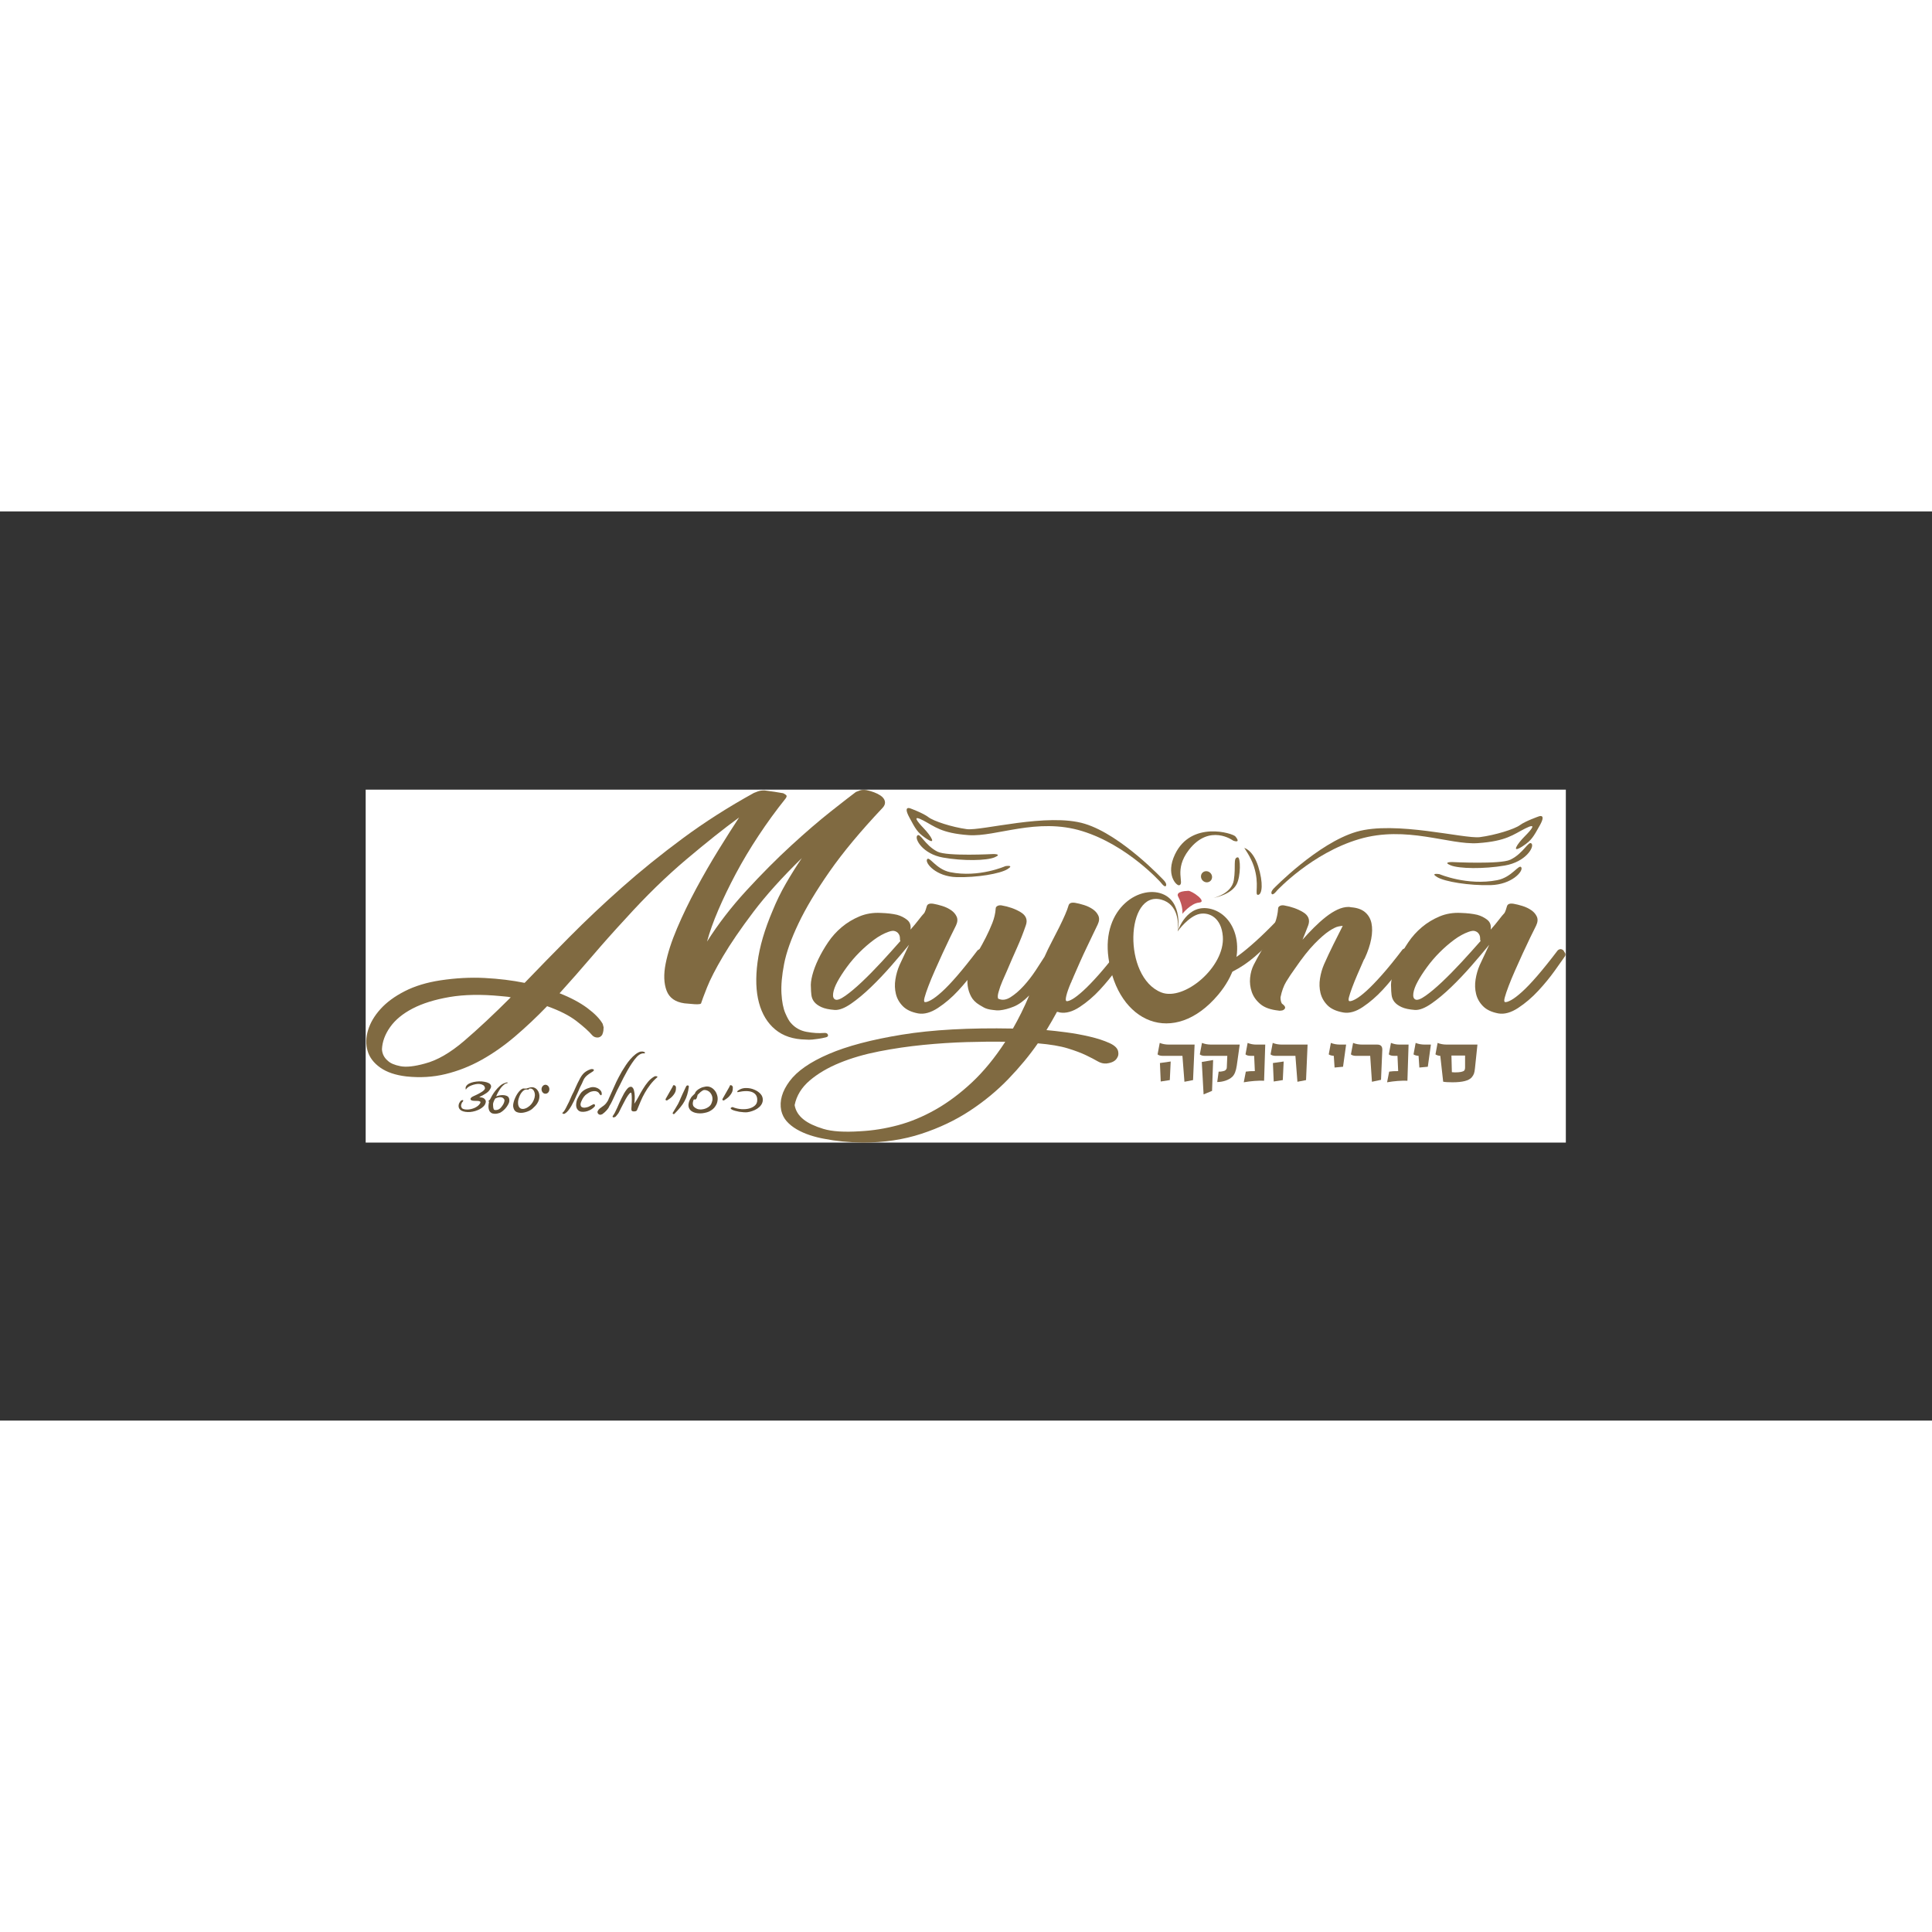 <?xml version="1.0" encoding="UTF-8" standalone="no"?>
<svg
   xmlns:dc="http://purl.org/dc/elements/1.1/"
   xmlns:cc="http://creativecommons.org/ns#"
   xmlns:rdf="http://www.w3.org/1999/02/22-rdf-syntax-ns#"
   xmlns:svg="http://www.w3.org/2000/svg"
   xmlns="http://www.w3.org/2000/svg"
   viewBox="0 0 642.52 302.363"
   height="150"
   width="150"
   xml:space="preserve"
   id="svg2"
   version="1.1"><rect x="0" y="0" width="642.52" height="302.363" fill="#333333" stroke="none"/><defs
     id="defs6"><clipPath
       id="clipPath18"
       clipPathUnits="userSpaceOnUse"><path
         id="path16"
         d="M 0,0 H 481.89 V 226.772 H 0 Z" /></clipPath><clipPath
       id="clipPath26"
       clipPathUnits="userSpaceOnUse"><path
         id="path24"
         d="M 90.232,158.413 H 391.658 V 68.359 H 90.232 Z" /></clipPath><clipPath
       id="clipPath30"
       clipPathUnits="userSpaceOnUse"><path
         id="path28"
         d="m 91.232,69.359 h 299.425 v 88.054 H 91.232 Z" /></clipPath></defs><g
     transform="matrix(1.333,0,0,-1.333,0,302.363)"
     id="g10"><g
       id="g12"><g
         clip-path="url(#clipPath18)"
         id="g14"><g
           id="g20"><g
             id="g22" /><g
             id="g112"><g
               id="g110"
               clip-path="url(#clipPath26)"><path
                 id="path32"
                 style="fill:#ffffff;fill-opacity:1;fill-rule:nonzero;stroke:none"
                 d="m 91.232,69.359 h 299.425 v 88.054 H 91.232 Z" /><g
                 id="g108"><g
                   id="g106"
                   clip-path="url(#clipPath30)"><g
                     id="g36"
                     transform="translate(293.916,130.784)"><path
                       id="path34"
                       style="fill:#c15658;fill-opacity:1;fill-rule:nonzero;stroke:none"
                       d="m 0,0 c 1.335,-2.535 1.067,-4.351 1.067,-4.351 0,0 2.11,2.627 4.156,2.799 C 7.428,-1.367 3.452,1.417 2.549,1.385 -0.456,1.279 -0.17,0.324 0,0" /></g><g
                     id="g40"
                     transform="translate(106.043,89.086)"><path
                       id="path38"
                       style="fill:#806a41;fill-opacity:1;fill-rule:nonzero;stroke:none"
                       d="m 0,0 c 3.027,0.787 6.271,2.659 9.734,5.62 3.464,2.961 7.346,6.589 11.646,10.887 -0.4,0.102 -0.817,0.17 -1.255,0.194 -0.437,0.028 -0.855,0.068 -1.255,0.12 -4.855,0.471 -9.116,0.391 -12.778,-0.236 -3.663,-0.63 -6.729,-1.587 -9.199,-2.869 -2.467,-1.283 -4.339,-2.831 -5.612,-4.637 -1.275,-1.809 -1.952,-3.655 -2.032,-5.541 0.08,-1.154 0.558,-2.095 1.435,-2.831 0.635,-0.629 1.692,-1.085 3.164,-1.374 C -4.679,-0.957 -2.627,-0.733 0,0 m 99.497,7.624 c 0.555,0.054 0.895,-0.09 1.015,-0.431 0.117,-0.34 -0.062,-0.564 -0.54,-0.668 C 99.335,6.367 98.737,6.25 98.182,6.17 97.622,6.092 97.107,6.028 96.628,5.974 c -0.558,-0.052 -1.115,-0.052 -1.673,0 -3.102,0.054 -5.634,0.893 -7.584,2.515 -1.952,1.624 -3.304,3.852 -4.062,6.681 -0.757,2.829 -0.875,6.194 -0.355,10.098 0.515,3.906 1.77,8.187 3.76,12.852 0.957,2.358 2.07,4.638 3.344,6.837 1.275,2.202 2.588,4.296 3.942,6.288 -4.937,-4.821 -8.976,-9.313 -12.123,-13.478 -3.147,-4.168 -5.654,-7.836 -7.524,-11.003 -1.872,-3.171 -3.207,-5.766 -4.002,-7.782 -0.797,-2.02 -1.275,-3.29 -1.433,-3.812 0,-0.106 -0.04,-0.186 -0.118,-0.236 -0.163,-0.105 -0.461,-0.157 -0.899,-0.157 -0.435,0 -0.895,0.026 -1.372,0.08 -0.558,0.05 -1.155,0.101 -1.792,0.155 -2.31,0.314 -3.802,1.375 -4.48,3.183 -0.677,1.808 -0.757,4.034 -0.237,6.681 0.517,2.645 1.472,5.606 2.867,8.881 1.392,3.275 2.987,6.575 4.777,9.906 1.792,3.326 3.642,6.535 5.554,9.628 1.912,3.09 3.622,5.788 5.137,8.095 C 74.61,58.659 70.213,55.161 65.154,50.893 60.098,46.622 55.063,41.709 50.046,36.156 c -2.867,-3.092 -5.654,-6.225 -8.361,-9.392 -2.708,-3.171 -5.417,-6.249 -8.122,-9.238 2.785,-1.099 5.097,-2.332 6.929,-3.692 1.83,-1.363 3.105,-2.674 3.822,-3.93 0.078,-0.314 0.158,-0.604 0.238,-0.865 0,-0.26 -0.02,-0.55 -0.058,-0.863 C 44.452,7.86 44.352,7.52 44.194,7.153 43.874,6.681 43.457,6.457 42.939,6.483 42.42,6.511 42.002,6.707 41.685,7.075 c -0.796,0.943 -2.09,2.109 -3.88,3.496 -1.794,1.389 -4.242,2.633 -7.347,3.734 C 27.831,11.582 25.162,9.067 22.455,6.759 19.747,4.453 16.96,2.503 14.095,0.903 11.228,-0.695 8.241,-1.872 5.135,-2.631 2.032,-3.39 -1.235,-3.588 -4.657,-3.223 c -2.709,0.316 -4.879,1.049 -6.511,2.2 -1.633,1.153 -2.688,2.543 -3.165,4.166 -0.478,1.626 -0.44,3.354 0.12,5.188 0.555,1.836 1.592,3.591 3.105,5.267 1.512,1.676 3.524,3.157 6.031,4.439 2.51,1.285 5.475,2.188 8.899,2.713 3.822,0.576 7.504,0.772 11.049,0.59 3.542,-0.184 6.868,-0.59 9.973,-1.219 3.423,3.562 7.147,7.376 11.167,11.436 4.021,4.06 8.381,8.176 13.08,12.341 4.697,4.166 9.774,8.264 15.228,12.3 5.454,4.033 11.366,7.805 17.738,11.318 0.237,0.106 0.575,0.236 1.015,0.391 0.437,0.158 0.973,0.236 1.612,0.236 0.875,-0.104 1.712,-0.222 2.509,-0.351 0.796,-0.132 1.511,-0.25 2.15,-0.354 0.238,-0.106 0.478,-0.25 0.715,-0.434 0.24,-0.183 0.2,-0.483 -0.118,-0.903 -2.389,-2.987 -4.641,-6.079 -6.748,-9.276 -2.112,-3.195 -4.002,-6.365 -5.675,-9.508 -1.672,-3.145 -3.126,-6.158 -4.359,-9.041 -1.235,-2.881 -2.17,-5.502 -2.807,-7.858 2.785,4.402 6.072,8.657 9.856,12.771 3.78,4.114 7.484,7.834 11.106,11.161 3.624,3.328 6.929,6.171 9.914,8.529 2.987,2.357 5.076,3.982 6.271,4.873 0.24,0.103 0.578,0.235 1.015,0.391 0.436,0.16 0.975,0.184 1.613,0.08 1.434,-0.316 2.587,-0.759 3.464,-1.335 0.635,-0.421 1.015,-0.907 1.135,-1.456 0.118,-0.549 -0.06,-1.087 -0.54,-1.61 -5.494,-5.816 -9.913,-11.123 -13.256,-15.916 -3.344,-4.795 -5.934,-9.118 -7.764,-12.97 -1.832,-3.85 -3.029,-7.219 -3.584,-10.098 -0.558,-2.885 -0.775,-5.346 -0.655,-7.39 0.117,-2.042 0.437,-3.668 0.953,-4.873 0.517,-1.205 0.977,-2.016 1.374,-2.436 1.033,-1.204 2.35,-1.951 3.942,-2.239 1.592,-0.288 3.025,-0.38 4.302,-0.276" /></g><g
                     id="g44"
                     transform="translate(221.661,121.941)"><path
                       id="path42"
                       style="fill:#806a41;fill-opacity:1;fill-rule:nonzero;stroke:none"
                       d="m 0,0 c -1.195,-0.422 -2.41,-1.089 -3.642,-2.004 -1.237,-0.919 -2.432,-1.952 -3.585,-3.107 -1.154,-1.152 -2.209,-2.383 -3.164,-3.692 -0.957,-1.31 -1.732,-2.515 -2.33,-3.616 -0.597,-1.101 -0.957,-2.07 -1.075,-2.909 -0.12,-0.839 0.06,-1.363 0.538,-1.57 0.479,-0.21 1.312,0.103 2.507,0.943 1.195,0.837 2.567,1.99 4.122,3.458 1.552,1.466 3.167,3.105 4.839,4.911 1.67,1.808 3.262,3.576 4.775,5.306 -0.08,0.104 -0.118,0.236 -0.118,0.394 v 0.236 c 0,0.469 -0.12,0.863 -0.36,1.178 C 2.348,-0.21 2.07,0 1.672,0.156 1.273,0.314 0.715,0.262 0,0 m -19.35,-13.834 c -0.08,0.788 0.042,1.795 0.358,3.027 0.319,1.229 0.817,2.554 1.492,3.968 0.679,1.415 1.495,2.829 2.45,4.244 0.955,1.414 2.091,2.673 3.404,3.774 1.315,1.101 2.785,1.99 4.419,2.673 1.631,0.679 3.405,0.967 5.315,0.863 C -0.32,4.663 1.035,4.505 2.15,4.244 3.107,3.98 3.942,3.562 4.657,2.987 5.374,2.409 5.652,1.598 5.494,0.549 6.287,1.44 6.967,2.252 7.526,2.987 8.082,3.718 8.557,4.296 8.957,4.715 9.115,5.031 9.236,5.316 9.316,5.58 c 0.078,0.262 0.158,0.524 0.238,0.787 0.16,0.576 0.719,0.786 1.672,0.628 0.636,-0.106 1.375,-0.29 2.212,-0.55 0.835,-0.263 1.57,-0.617 2.208,-1.063 0.637,-0.443 1.095,-0.981 1.374,-1.61 0.278,-0.629 0.218,-1.363 -0.178,-2.202 -0.401,-0.783 -0.899,-1.794 -1.494,-3.026 -0.597,-1.231 -1.215,-2.54 -1.852,-3.928 -0.637,-1.391 -1.275,-2.805 -1.91,-4.244 -0.639,-1.442 -1.177,-2.739 -1.612,-3.892 -0.44,-1.153 -0.76,-2.096 -0.955,-2.829 -0.202,-0.735 -0.18,-1.127 0.058,-1.179 0.317,-0.054 0.837,0.118 1.552,0.51 0.719,0.395 1.614,1.075 2.689,2.046 1.075,0.967 2.348,2.303 3.822,4.007 1.471,1.703 3.165,3.812 5.075,6.328 0.477,0.419 0.957,0.419 1.434,0 l 0.238,-0.394 c 0.318,-0.367 0.36,-0.735 0.122,-1.099 -0.479,-0.683 -1.317,-1.862 -2.509,-3.538 -1.195,-1.678 -2.568,-3.354 -4.122,-5.029 -1.552,-1.678 -3.225,-3.106 -5.017,-4.285 -1.79,-1.179 -3.444,-1.637 -4.957,-1.375 -1.672,0.314 -2.947,0.917 -3.822,1.808 -0.877,0.889 -1.454,1.912 -1.73,3.065 -0.282,1.151 -0.32,2.358 -0.122,3.616 0.2,1.255 0.54,2.436 1.017,3.537 0.398,0.837 0.793,1.69 1.195,2.553 0.397,0.865 0.795,1.716 1.193,2.555 -1.273,-1.572 -2.747,-3.314 -4.42,-5.226 -1.672,-1.914 -3.362,-3.694 -5.076,-5.345 -1.713,-1.65 -3.363,-3.027 -4.955,-4.127 -1.595,-1.101 -2.949,-1.625 -4.062,-1.573 -1.433,0.106 -2.549,0.342 -3.345,0.71 -0.795,0.363 -1.39,0.797 -1.792,1.296 -0.397,0.496 -0.635,1.073 -0.715,1.728 -0.078,0.654 -0.12,1.297 -0.12,1.926" /></g><g
                     id="g48"
                     transform="translate(214.614,72.188)"><path
                       id="path46"
                       style="fill:#806a41;fill-opacity:1;fill-rule:nonzero;stroke:none"
                       d="m 0,0 c 3.107,0.158 6.232,0.655 9.376,1.492 3.149,0.84 6.272,2.136 9.377,3.89 3.104,1.759 6.133,4.01 9.078,6.761 2.943,2.752 5.732,6.144 8.359,10.18 -2.865,0.052 -6.071,0.026 -9.614,-0.08 C 23.034,22.139 19.41,21.903 15.706,21.536 12.005,21.17 8.343,20.633 4.717,19.925 1.097,19.216 -2.19,18.263 -5.135,17.056 c -2.947,-1.204 -5.436,-2.673 -7.466,-4.401 -2.03,-1.73 -3.284,-3.774 -3.762,-6.13 0.24,-1.416 0.997,-2.621 2.268,-3.618 1.116,-0.889 2.749,-1.662 4.897,-2.318 C -7.047,-0.064 -3.98,-0.262 0,0 m 66.291,44.957 c 0.318,-0.367 0.358,-0.733 0.118,-1.101 -0.478,-0.681 -1.313,-1.858 -2.507,-3.534 -1.193,-1.678 -2.568,-3.354 -4.12,-5.033 -1.553,-1.676 -3.225,-3.104 -5.017,-4.281 -1.792,-1.179 -3.444,-1.639 -4.957,-1.377 -0.319,0.106 -0.559,0.158 -0.717,0.158 -0.4,-0.733 -0.817,-1.48 -1.255,-2.24 -0.437,-0.759 -0.895,-1.534 -1.372,-2.319 1.272,-0.104 2.905,-0.288 4.897,-0.55 1.99,-0.261 3.942,-0.615 5.854,-1.063 1.91,-0.443 3.562,-0.981 4.954,-1.61 1.393,-0.629 2.13,-1.388 2.212,-2.28 0.078,-0.523 0,-0.967 -0.24,-1.336 -0.401,-0.837 -1.314,-1.335 -2.747,-1.493 -0.717,-0.05 -1.432,0.13 -2.152,0.55 -0.715,0.419 -1.672,0.917 -2.865,1.492 -1.194,0.58 -2.727,1.155 -4.599,1.733 -1.872,0.577 -4.359,0.994 -7.464,1.256 C 42.242,18.94 39.793,15.981 36.968,13.046 34.141,10.113 30.936,7.466 27.352,5.109 23.769,2.751 19.749,0.839 15.288,-0.627 10.831,-2.096 5.934,-2.829 0.597,-2.829 c -3.502,0.052 -6.689,0.368 -9.554,0.943 -1.194,0.21 -2.389,0.511 -3.584,0.903 -1.195,0.394 -2.288,0.877 -3.285,1.454 -0.995,0.578 -1.832,1.245 -2.509,2.004 -0.675,0.762 -1.133,1.665 -1.373,2.714 -0.479,2.355 0.22,4.793 2.092,7.308 1.87,2.515 5.115,4.769 9.734,6.761 4.617,1.992 10.709,3.6 18.273,4.833 7.566,1.231 16.803,1.742 27.711,1.532 0.718,1.257 1.413,2.568 2.09,3.93 0.675,1.363 1.333,2.801 1.972,4.322 -1.354,-1.363 -2.649,-2.292 -3.882,-2.789 -1.236,-0.498 -2.369,-0.799 -3.404,-0.905 -0.558,-0.052 -1.155,-0.026 -1.79,0.08 -0.957,0.103 -1.717,0.313 -2.272,0.629 -0.557,0.314 -0.915,0.523 -1.075,0.627 -0.955,0.576 -1.65,1.285 -2.09,2.124 -0.437,0.837 -0.717,1.714 -0.835,2.631 -0.122,0.917 -0.1,1.834 0.058,2.751 0.16,0.917 0.44,1.743 0.837,2.476 0.478,1.101 1.055,2.228 1.73,3.38 0.678,1.153 1.317,2.32 1.912,3.499 0.598,1.178 1.135,2.369 1.613,3.576 0.477,1.203 0.757,2.409 0.837,3.614 0,0.262 0.138,0.472 0.417,0.63 0.28,0.157 0.618,0.207 1.015,0.157 1.832,-0.315 3.425,-0.877 4.777,-1.69 1.355,-0.813 1.793,-1.9 1.317,-3.26 -0.641,-1.888 -1.375,-3.763 -2.212,-5.623 -0.835,-1.86 -1.652,-3.732 -2.447,-5.618 -0.402,-0.893 -0.797,-1.796 -1.195,-2.713 -0.399,-0.917 -0.717,-1.82 -0.957,-2.709 -0.08,-0.264 -0.14,-0.54 -0.18,-0.825 -0.04,-0.29 -0.018,-0.566 0.062,-0.827 0.955,-0.472 1.99,-0.354 3.105,0.353 1.115,0.707 2.21,1.651 3.285,2.829 1.074,1.179 2.069,2.464 2.986,3.852 0.914,1.387 1.651,2.528 2.21,3.419 0.556,1.258 1.173,2.529 1.85,3.812 0.676,1.284 1.295,2.487 1.852,3.616 0.556,1.125 1.035,2.148 1.433,3.065 0.397,0.917 0.677,1.662 0.837,2.239 0.158,0.63 0.715,0.866 1.672,0.708 0.636,-0.104 1.373,-0.288 2.21,-0.55 0.835,-0.263 1.57,-0.617 2.21,-1.061 0.635,-0.445 1.095,-0.981 1.372,-1.612 0.28,-0.627 0.22,-1.36 -0.18,-2.2 -0.317,-0.629 -0.715,-1.454 -1.192,-2.477 -0.48,-1.019 -0.997,-2.108 -1.555,-3.259 -0.557,-1.154 -1.115,-2.359 -1.672,-3.618 -0.557,-1.257 -1.075,-2.435 -1.552,-3.536 -0.08,-0.158 -0.138,-0.302 -0.178,-0.432 -0.042,-0.132 -0.102,-0.275 -0.18,-0.431 -0.08,-0.108 -0.14,-0.236 -0.178,-0.394 -0.042,-0.158 -0.102,-0.29 -0.18,-0.393 -0.559,-1.311 -0.937,-2.386 -1.136,-3.223 -0.198,-0.839 -0.178,-1.285 0.061,-1.337 0.318,-0.052 0.816,0.12 1.493,0.512 0.677,0.393 1.552,1.073 2.627,2.044 1.075,0.969 2.37,2.305 3.882,4.007 1.511,1.703 3.227,3.812 5.137,6.328 0.477,0.417 0.955,0.417 1.434,0 z" /></g><g
                     id="g52"
                     transform="translate(308.839,115.93)"><path
                       id="path50"
                       style="fill:#806a41;fill-opacity:1;fill-rule:nonzero;stroke:none"
                       d="m 0,0 c -0.953,-0.681 -1.714,-1.141 -2.366,-1.474 -0.241,-0.648 -0.531,-1.233 -0.865,-1.755 0.45,-0.315 0.895,-0.613 1.345,-0.913 0.2,0.086 0.392,0.15 0.599,0.254 1.914,0.967 3.738,2.194 5.473,3.682 1.734,1.489 3.29,2.997 4.667,4.528 1.378,1.528 2.343,2.605 2.895,3.226 0.279,0.338 0.281,0.705 0.008,1.107 L 11.564,9.073 C 11.136,9.542 10.663,9.598 10.139,9.236 7.954,6.957 6.01,5.055 4.315,3.538 2.617,2.018 1.179,0.839 0,0" /></g><g
                     id="g56"
                     transform="translate(351.6,117.145)"><path
                       id="path54"
                       style="fill:#806a41;fill-opacity:1;fill-rule:nonzero;stroke:none"
                       d="m 0,0 c 0.24,-0.368 0.24,-0.733 0,-1.101 -0.478,-0.681 -1.313,-1.858 -2.507,-3.534 -1.195,-1.678 -2.568,-3.355 -4.12,-5.033 -1.554,-1.676 -3.209,-3.105 -4.959,-4.282 -1.752,-1.178 -3.384,-1.638 -4.897,-1.376 -1.752,0.314 -3.065,0.917 -3.942,1.808 -0.877,0.891 -1.452,1.912 -1.732,3.067 -0.278,1.151 -0.318,2.355 -0.118,3.614 0.198,1.257 0.538,2.438 1.015,3.536 0.717,1.625 1.493,3.275 2.328,4.951 0.837,1.679 1.614,3.223 2.329,4.637 -0.16,0 -0.517,-0.051 -1.075,-0.155 -0.557,-0.106 -1.334,-0.486 -2.329,-1.141 -0.995,-0.656 -2.208,-1.714 -3.642,-3.183 -1.433,-1.466 -3.065,-3.536 -4.897,-6.207 -0.798,-1.101 -1.513,-2.176 -2.15,-3.223 -0.639,-1.051 -1.117,-2.36 -1.433,-3.93 0,-0.683 0.12,-1.207 0.358,-1.572 0.16,-0.106 0.318,-0.236 0.478,-0.394 0.317,-0.316 0.397,-0.601 0.239,-0.865 -0.239,-0.314 -0.557,-0.472 -0.955,-0.472 -0.241,-0.052 -0.439,-0.052 -0.597,0 -1.992,0.21 -3.506,0.746 -4.539,1.613 -1.033,0.865 -1.753,1.872 -2.15,3.027 -0.398,1.15 -0.538,2.329 -0.42,3.534 0.122,1.207 0.42,2.282 0.897,3.225 0.56,1.098 1.175,2.225 1.85,3.378 0.678,1.153 1.315,2.32 1.912,3.498 0.598,1.179 1.115,2.37 1.553,3.577 0.437,1.202 0.695,2.409 0.777,3.616 0,0.26 0.136,0.469 0.418,0.627 0.277,0.158 0.617,0.208 1.015,0.158 1.832,-0.316 3.424,-0.877 4.779,-1.69 1.35,-0.813 1.79,-1.9 1.312,-3.261 -0.238,-0.631 -0.479,-1.246 -0.717,-1.848 -0.238,-0.603 -0.478,-1.193 -0.715,-1.768 0.873,0.993 1.81,1.99 2.805,2.985 0.995,0.995 1.99,1.886 2.987,2.673 0.995,0.787 1.972,1.401 2.927,1.848 0.955,0.444 1.87,0.668 2.747,0.668 0.238,0 0.435,-0.028 0.597,-0.078 1.513,-0.106 2.687,-0.512 3.524,-1.219 0.836,-0.707 1.373,-1.624 1.611,-2.751 0.24,-1.127 0.22,-2.436 -0.06,-3.93 -0.28,-1.493 -0.815,-3.105 -1.612,-4.833 -0.08,-0.106 -0.118,-0.172 -0.118,-0.198 0,-0.028 -0.042,-0.092 -0.12,-0.198 -0.558,-1.254 -1.097,-2.487 -1.613,-3.692 -0.519,-1.207 -0.957,-2.294 -1.314,-3.262 -0.358,-0.969 -0.618,-1.757 -0.775,-2.358 -0.16,-0.601 -0.12,-0.931 0.118,-0.983 0.319,-0.052 0.837,0.12 1.554,0.511 0.715,0.394 1.61,1.073 2.685,2.044 1.077,0.969 2.37,2.306 3.884,4.008 1.512,1.702 3.225,3.812 5.135,6.328 0.16,0.155 0.377,0.235 0.657,0.235 0.278,0 0.496,-0.08 0.657,-0.235 z" /></g><g
                     id="g60"
                     transform="translate(366.411,121.941)"><path
                       id="path58"
                       style="fill:#806a41;fill-opacity:1;fill-rule:nonzero;stroke:none"
                       d="m 0,0 c -1.195,-0.422 -2.41,-1.089 -3.642,-2.004 -1.237,-0.919 -2.432,-1.952 -3.585,-3.107 -1.154,-1.152 -2.209,-2.383 -3.164,-3.692 -0.957,-1.31 -1.732,-2.515 -2.33,-3.616 -0.597,-1.101 -0.957,-2.07 -1.075,-2.909 -0.12,-0.839 0.06,-1.363 0.538,-1.57 0.479,-0.21 1.312,0.103 2.507,0.943 1.195,0.837 2.567,1.99 4.122,3.458 1.552,1.466 3.167,3.105 4.839,4.911 1.67,1.808 3.262,3.576 4.775,5.306 -0.08,0.104 -0.118,0.236 -0.118,0.394 v 0.236 c 0,0.469 -0.12,0.863 -0.36,1.178 C 2.348,-0.21 2.07,0 1.672,0.156 1.273,0.314 0.715,0.262 0,0 m -19.35,-13.834 c -0.08,0.788 0.042,1.795 0.358,3.027 0.319,1.229 0.817,2.554 1.492,3.968 0.679,1.415 1.495,2.829 2.45,4.244 0.955,1.414 2.091,2.673 3.404,3.774 1.315,1.101 2.785,1.99 4.419,2.673 1.631,0.679 3.405,0.967 5.315,0.863 C -0.32,4.663 1.035,4.505 2.15,4.244 3.107,3.98 3.942,3.562 4.657,2.987 5.374,2.409 5.652,1.598 5.494,0.549 6.287,1.44 6.967,2.252 7.526,2.987 8.082,3.718 8.557,4.296 8.957,4.715 9.115,5.031 9.236,5.316 9.316,5.58 c 0.078,0.262 0.158,0.524 0.238,0.787 0.16,0.576 0.719,0.786 1.672,0.628 0.636,-0.106 1.375,-0.29 2.212,-0.55 0.835,-0.263 1.57,-0.617 2.208,-1.063 0.637,-0.443 1.095,-0.981 1.374,-1.61 0.278,-0.629 0.218,-1.363 -0.178,-2.202 -0.401,-0.783 -0.899,-1.794 -1.494,-3.026 -0.597,-1.231 -1.215,-2.54 -1.852,-3.928 -0.637,-1.391 -1.275,-2.805 -1.91,-4.244 -0.639,-1.442 -1.177,-2.739 -1.612,-3.892 -0.44,-1.153 -0.76,-2.096 -0.955,-2.829 -0.202,-0.735 -0.18,-1.127 0.058,-1.179 0.317,-0.054 0.837,0.118 1.552,0.51 0.719,0.395 1.614,1.075 2.689,2.046 1.075,0.967 2.348,2.303 3.822,4.007 1.471,1.703 3.165,3.812 5.075,6.328 0.477,0.419 0.957,0.419 1.434,0 l 0.238,-0.394 c 0.318,-0.367 0.36,-0.735 0.122,-1.099 -0.479,-0.683 -1.317,-1.862 -2.509,-3.538 -1.195,-1.678 -2.568,-3.354 -4.122,-5.029 -1.552,-1.678 -3.225,-3.106 -5.017,-4.285 -1.79,-1.179 -3.444,-1.637 -4.957,-1.375 -1.672,0.314 -2.947,0.917 -3.822,1.808 -0.877,0.889 -1.454,1.912 -1.73,3.065 -0.282,1.151 -0.32,2.358 -0.122,3.616 0.2,1.255 0.54,2.436 1.017,3.537 0.398,0.837 0.793,1.69 1.195,2.553 0.397,0.865 0.795,1.716 1.193,2.555 -1.273,-1.572 -2.748,-3.314 -4.42,-5.226 -1.672,-1.914 -3.362,-3.694 -5.077,-5.345 -1.712,-1.65 -3.362,-3.027 -4.954,-4.127 -1.595,-1.101 -2.949,-1.625 -4.062,-1.573 -1.433,0.106 -2.549,0.342 -3.345,0.71 -0.795,0.363 -1.39,0.797 -1.792,1.296 -0.397,0.496 -0.635,1.073 -0.715,1.728 -0.078,0.654 -0.12,1.297 -0.12,1.926" /></g><g
                     id="g64"
                     transform="translate(293.84,122.099)"><path
                       id="path62"
                       style="fill:#806a41;fill-opacity:1;fill-rule:nonzero;stroke:none"
                       d="m 0,0 c 0,0 2.238,7.187 8.437,5.508 6.459,-1.75 9.63,-11.881 1.639,-21.372 C -0.927,-28.93 -15.022,-22.996 -17.286,-6.705 -19.052,5.994 -9.049,11.93 -3.321,9.067 1.69,6.561 -0.208,-1.57 0,0.154 c 0.2,1.658 0.206,6.545 -4.096,7.72 -8.869,2.421 -9.75,-19.336 0,-23.156 5.68,-2.224 15.92,6.373 15.338,13.973 C 10.885,3.361 7.874,4.771 5.504,4.324 2.729,3.798 0,0 0,0" /></g><g
                     id="g68"
                     transform="translate(296.608,142.371)"><path
                       id="path66"
                       style="fill:#806a41;fill-opacity:1;fill-rule:nonzero;stroke:none"
                       d="m 0,0 c 5.187,6.701 11.055,2.324 11.055,2.324 0,0 2.079,-0.832 0.555,1.041 C 10.947,4.178 0.589,7.362 -3.458,-1.087 -5.894,-6.176 -3.069,-9.001 -2.404,-8.813 -0.969,-8.403 -3.858,-4.983 0,0" /></g><g
                     id="g72"
                     transform="translate(301.952,136.649)"><path
                       id="path70"
                       style="fill:#806a41;fill-opacity:1;fill-rule:nonzero;stroke:none"
                       d="m 0,0 c 0.563,-0.551 0.599,-1.431 0.08,-1.966 -0.518,-0.533 -1.395,-0.521 -1.956,0.03 -0.563,0.549 -0.599,1.431 -0.082,1.966 C -1.439,0.563 -0.563,0.551 0,0" /></g><g
                     id="g76"
                     transform="translate(310.428,142.869)"><path
                       id="path74"
                       style="fill:#806a41;fill-opacity:1;fill-rule:nonzero;stroke:none"
                       d="m 0,0 c 0,0 1.63,-2.256 2.393,-4.585 1.501,-4.577 0.078,-7.247 1.081,-7.119 1.003,0.128 1.317,2.971 0.008,7.097 C 2.174,-0.483 0,0 0,0" /></g><g
                     id="g80"
                     transform="translate(302.707,130.392)"><path
                       id="path78"
                       style="fill:#806a41;fill-opacity:1;fill-rule:nonzero;stroke:none"
                       d="M 0,0 C 0,0 4.569,0.967 5.119,4.453 5.67,7.938 4.873,10.058 6.1,10.133 6.827,10.177 6.869,5.422 5.82,3.426 4.391,0.715 0,0 0,0" /></g><g
                     id="g84"
                     transform="translate(362.319,139.349)"><path
                       id="path82"
                       style="fill:#806a41;fill-opacity:1;fill-rule:nonzero;stroke:none"
                       d="m 0,0 c 0,0 11.986,-0.613 14.487,0.583 3.316,1.587 4.547,4.849 5.3,4.016 C 20.541,3.766 18.333,0.026 13.102,-0.871 7.872,-1.77 1.698,-1.67 -0.404,-0.813 -2.507,0.042 0,0 0,0" /></g><g
                     id="g88"
                     transform="translate(359.128,136.329)"><path
                       id="path86"
                       style="fill:#806a41;fill-opacity:1;fill-rule:nonzero;stroke:none"
                       d="m 0,0 c 0,0 6.915,-2.951 14.395,-1.502 3.71,0.717 5.444,4.127 6.022,3.198 C 20.992,0.765 18.075,-2.603 12.743,-2.739 7.408,-2.875 1.345,-1.89 -0.559,-0.745 -2.463,0.4 0,0 0,0" /></g><g
                     id="g92"
                     transform="translate(317.769,132.745)"><path
                       id="path90"
                       style="fill:#806a41;fill-opacity:1;fill-rule:nonzero;stroke:none"
                       d="m 0,0 c 0,0 10.989,11.322 20.645,14.151 9.657,2.831 26.971,-1.83 30.802,-1.33 3.83,0.499 8.657,1.998 9.989,2.997 1.333,0.999 4.661,2.163 4.661,2.163 0,0 1.998,0.833 0.334,-2.163 -1.664,-2.997 -2.164,-3.83 -4.162,-5.163 -3.284,-2.188 -1.498,0.499 0.332,2.331 1.832,1.833 3.165,3.497 0.168,1.998 C 59.772,13.486 58.106,11.822 50.947,11.322 43.788,10.823 33.132,15.818 21.312,12.321 9.49,8.825 0.833,-0.499 0.833,-0.499 c 0,0 -0.999,-1.333 -1.332,-0.834 C -0.833,-0.833 0,0 0,0" /></g><g
                     id="g96"
                     transform="translate(247.772,141.347)"><path
                       id="path94"
                       style="fill:#806a41;fill-opacity:1;fill-rule:nonzero;stroke:none"
                       d="m 0,0 c 0,0 -11.472,-0.613 -13.864,0.583 -3.174,1.587 -4.353,4.849 -5.072,4.016 -0.722,-0.833 1.39,-4.573 6.397,-5.47 C -7.534,-1.77 -1.626,-1.67 0.388,-0.813 2.4,0.042 0,0 0,0" /></g><g
                     id="g100"
                     transform="translate(250.826,138.327)"><path
                       id="path98"
                       style="fill:#806a41;fill-opacity:1;fill-rule:nonzero;stroke:none"
                       d="m 0,0 c 0,0 -6.617,-2.951 -13.776,-1.502 -3.55,0.717 -5.21,4.127 -5.762,3.198 -0.553,-0.931 2.24,-4.299 7.345,-4.435 5.104,-0.136 10.906,0.849 12.728,1.994 C 2.358,0.4 0,0 0,0" /></g><g
                     id="g104"
                     transform="translate(290.407,134.743)"><path
                       id="path102"
                       style="fill:#806a41;fill-opacity:1;fill-rule:nonzero;stroke:none"
                       d="m 0,0 c 0,0 -10.517,11.322 -19.757,14.151 -9.243,2.831 -25.814,-1.83 -29.478,-1.33 -3.664,0.499 -8.285,1.998 -9.56,2.997 -1.275,0.998 -4.461,2.163 -4.461,2.163 0,0 -1.912,0.833 -0.32,-2.163 1.594,-2.997 2.072,-3.83 3.984,-5.163 3.143,-2.188 1.434,0.499 -0.318,2.331 -1.754,1.833 -3.029,3.497 -0.16,1.998 2.867,-1.498 4.462,-3.162 11.313,-3.662 6.851,-0.499 17.05,4.496 28.362,0.999 11.312,-3.496 19.598,-12.82 19.598,-12.82 0,0 0.957,-1.333 1.275,-0.834 C 0.797,-0.833 0,0 0,0" /></g></g></g></g></g></g><g
           transform="translate(136.089,83.787)"
           id="g114"><path
             id="path116"
             style="fill:#645236;fill-opacity:1;fill-rule:nonzero;stroke:none"
             d="m 0,0 c 0.133,0 0.256,-0.03 0.372,-0.091 0.123,-0.061 0.229,-0.145 0.319,-0.244 0.087,-0.102 0.153,-0.22 0.2,-0.349 0.053,-0.133 0.079,-0.282 0.079,-0.441 0,-0.152 -0.026,-0.3 -0.079,-0.441 C 0.844,-1.699 0.778,-1.817 0.691,-1.916 0.601,-2.018 0.495,-2.098 0.372,-2.159 0.256,-2.208 0.133,-2.235 0,-2.235 c -0.133,0 -0.263,0.027 -0.386,0.076 -0.116,0.061 -0.219,0.141 -0.305,0.243 -0.09,0.099 -0.16,0.217 -0.213,0.35 -0.053,0.141 -0.08,0.289 -0.08,0.441 0,0.159 0.027,0.308 0.08,0.441 0.053,0.129 0.123,0.247 0.213,0.349 0.086,0.099 0.189,0.183 0.305,0.244 C -0.263,-0.03 -0.133,0 0,0 m 0,-0.471 c -0.08,0 -0.156,-0.023 -0.226,-0.061 -0.063,-0.031 -0.12,-0.076 -0.173,-0.137 -0.046,-0.053 -0.08,-0.118 -0.106,-0.198 -0.027,-0.083 -0.04,-0.167 -0.04,-0.258 0,-0.091 0.013,-0.179 0.04,-0.259 0.026,-0.072 0.06,-0.136 0.106,-0.197 0.053,-0.061 0.11,-0.107 0.173,-0.137 0.07,-0.03 0.146,-0.046 0.226,-0.046 0.07,0 0.136,0.016 0.199,0.046 0.07,0.03 0.127,0.076 0.173,0.137 0.053,0.061 0.093,0.125 0.12,0.197 0.033,0.08 0.053,0.168 0.053,0.259 0,0.091 -0.02,0.175 -0.053,0.258 -0.027,0.08 -0.067,0.145 -0.12,0.198 C 0.326,-0.608 0.269,-0.563 0.199,-0.532 0.136,-0.494 0.07,-0.471 0,-0.471" /></g><g
           transform="translate(116.239,82.544)"
           id="g118"><path
             id="path120"
             style="fill:#645236;fill-opacity:1;fill-rule:nonzero;stroke:none"
             d="M 0,0 C -0.12,0.324 -0.102,0.613 0.053,0.872 0.204,1.125 0.443,1.343 0.762,1.52 1.09,1.693 1.48,1.829 1.932,1.926 2.379,2.017 2.836,2.073 3.297,2.088 3.757,2.098 4.192,2.068 4.608,1.987 5.033,1.916 5.388,1.809 5.671,1.662 5.964,1.51 6.155,1.318 6.239,1.074 6.332,0.831 6.279,0.547 6.079,0.223 6.044,0.167 6.008,0.106 5.973,0.041 5.937,-0.015 5.871,-0.111 5.778,-0.243 5.609,-0.446 5.392,-0.644 5.122,-0.831 4.847,-1.009 4.581,-1.171 4.325,-1.318 4.063,-1.454 3.837,-1.571 3.651,-1.662 3.461,-1.743 3.372,-1.814 3.385,-1.865 3.642,-1.88 3.917,-1.926 4.2,-2.007 4.457,-2.103 4.666,-2.265 4.821,-2.493 4.971,-2.727 5.007,-2.97 4.927,-3.223 4.856,-3.547 4.688,-3.847 4.431,-4.115 4.169,-4.389 3.855,-4.622 3.492,-4.825 3.137,-5.017 2.747,-5.179 2.322,-5.311 1.905,-5.433 1.489,-5.514 1.063,-5.554 0.638,-5.585 0.235,-5.57 -0.142,-5.514 c -0.367,0.051 -0.691,0.152 -0.975,0.304 -0.274,0.162 -0.474,0.37 -0.602,0.629 -0.12,0.268 -0.137,0.593 -0.053,0.973 0.035,0.106 0.071,0.202 0.106,0.283 0.044,0.092 0.146,0.249 0.301,0.467 0.08,0.091 0.169,0.162 0.266,0.202 0.107,0.051 0.195,0.082 0.266,0.082 0.08,0 0.133,-0.031 0.16,-0.082 0.022,-0.055 0.004,-0.136 -0.054,-0.243 L -0.797,-2.98 V -3 c -0.063,-0.041 -0.116,-0.097 -0.16,-0.162 -0.035,-0.071 -0.066,-0.137 -0.089,-0.203 -0.084,-0.162 -0.137,-0.34 -0.159,-0.527 -0.013,-0.178 0.022,-0.345 0.106,-0.507 0.08,-0.203 0.253,-0.345 0.514,-0.426 0.257,-0.081 0.554,-0.121 0.886,-0.121 0.319,0 0.643,0.04 0.975,0.121 0.341,0.081 0.66,0.188 0.957,0.325 0.293,0.147 0.558,0.314 0.798,0.506 0.235,0.203 0.416,0.426 0.549,0.669 0.009,0.026 0.018,0.061 0.018,0.102 0.009,0.04 0.022,0.066 0.035,0.081 v 0.121 c -0.168,0.132 -0.35,0.208 -0.549,0.224 -0.204,0.01 -0.403,0.02 -0.603,0.02 H 2.34 c -0.169,0 -0.328,0.005 -0.479,0.02 -0.155,0.01 -0.319,0.051 -0.496,0.122 -0.178,0.121 -0.248,0.263 -0.213,0.425 0.022,0.092 0.142,0.228 0.355,0.406 0.079,0.05 0.23,0.127 0.443,0.223 0.221,0.091 0.46,0.202 0.709,0.324 0.257,0.122 0.518,0.253 0.779,0.406 0.271,0.147 0.514,0.294 0.727,0.445 0.213,0.163 0.372,0.315 0.479,0.467 C 4.759,0.223 4.79,0.375 4.732,0.527 4.67,0.811 4.524,1.019 4.289,1.156 4.05,1.302 3.766,1.399 3.438,1.439 3.119,1.48 2.774,1.46 2.41,1.379 2.043,1.307 1.693,1.206 1.365,1.074 1.032,0.953 0.744,0.796 0.496,0.608 0.248,0.416 0.08,0.213 0,0" /></g><g
           transform="translate(126.27,84.328)"
           id="g122"><path
             id="path124"
             style="fill:#645236;fill-opacity:1;fill-rule:nonzero;stroke:none"
             d="m 0,0 c 0.058,0.025 0.115,0.041 0.177,0.041 0.071,0 0.129,-0.01 0.177,-0.021 0.045,0 0.076,-0.015 0.089,-0.04 0.009,-0.016 0,-0.036 -0.035,-0.061 C 0.337,-0.096 0.275,-0.117 0.23,-0.142 0.168,-0.157 0.115,-0.177 0.071,-0.203 c -0.049,-0.015 -0.089,-0.03 -0.124,-0.04 -0.084,-0.031 -0.16,-0.061 -0.231,-0.102 -0.07,-0.04 -0.159,-0.111 -0.265,-0.202 -0.39,-0.315 -0.745,-0.72 -1.064,-1.217 -0.319,-0.486 -0.594,-0.993 -0.815,-1.52 l -0.018,-0.142 c 0.541,0.203 1.068,0.304 1.578,0.304 0.341,0 0.638,-0.05 0.886,-0.142 C 0.275,-3.345 0.465,-3.477 0.585,-3.649 0.713,-3.826 0.784,-4.024 0.798,-4.237 0.82,-4.44 0.806,-4.652 0.762,-4.865 0.691,-5.109 0.572,-5.367 0.408,-5.635 0.253,-5.909 0.071,-6.163 -0.142,-6.406 -0.346,-6.639 -0.567,-6.852 -0.815,-7.055 -1.063,-7.257 -1.307,-7.42 -1.542,-7.541 -1.613,-7.566 -1.75,-7.607 -1.95,-7.663 c -0.203,-0.066 -0.425,-0.106 -0.673,-0.121 -0.248,-0.01 -0.505,0.015 -0.762,0.081 -0.248,0.071 -0.461,0.213 -0.638,0.425 -0.177,0.213 -0.297,0.517 -0.355,0.913 -0.062,0.39 -0.017,0.917 0.124,1.581 0.009,0.05 0.005,0.081 -0.017,0.081 -0.027,0.01 -0.053,0.01 -0.089,0 -0.035,0 -0.071,-0.01 -0.106,-0.02 -0.027,0 -0.036,0.005 -0.036,0.02 0.071,0.091 0.146,0.172 0.231,0.243 0.079,0.081 0.164,0.162 0.248,0.243 0.128,0.254 0.306,0.588 0.532,0.994 0.234,0.405 0.513,0.811 0.832,1.216 0.32,0.406 0.665,0.775 1.046,1.115 0.377,0.35 0.78,0.598 1.205,0.75 0.023,0.01 0.062,0.025 0.124,0.041 C -0.226,-0.076 -0.133,-0.041 0,0 m -0.479,-4.176 c -0.168,0.269 -0.381,0.431 -0.638,0.487 -0.248,0.05 -0.491,0.06 -0.726,0.02 -0.284,-0.056 -0.576,-0.157 -0.869,-0.304 0,-0.016 -0.031,-0.071 -0.088,-0.162 -0.062,-0.097 -0.124,-0.213 -0.195,-0.345 -0.062,-0.137 -0.12,-0.294 -0.177,-0.466 -0.062,-0.163 -0.089,-0.325 -0.089,-0.487 0,-0.137 0.004,-0.284 0.018,-0.446 0.009,-0.162 0.026,-0.319 0.053,-0.466 0.035,-0.137 0.075,-0.253 0.124,-0.345 0.057,-0.081 0.128,-0.131 0.213,-0.142 0.141,-0.03 0.319,-0.03 0.531,0 0.213,0.026 0.417,0.107 0.621,0.244 0.15,0.091 0.319,0.248 0.496,0.466 0.177,0.213 0.337,0.446 0.478,0.689 0.142,0.254 0.235,0.497 0.284,0.73 0.058,0.228 0.044,0.405 -0.036,0.527" /></g><g
           transform="translate(130.843,82.828)"
           id="g126"><path
             id="path128"
             style="fill:#645236;fill-opacity:1;fill-rule:nonzero;stroke:none"
             d="M 0,0 C 0.058,0.01 0.129,0.02 0.213,0.02 0.306,0.02 0.381,0.01 0.443,0 l 0.16,0.061 h 0.035 c 0.022,0.01 0.022,0.01 0,0 0.248,0.081 0.47,0.147 0.674,0.203 0.212,0.05 0.398,0.081 0.567,0.081 0.283,0 0.54,-0.071 0.78,-0.203 C 2.893,0.02 3.093,-0.162 3.261,-0.405 3.438,-0.639 3.567,-0.907 3.651,-1.216 3.731,-1.515 3.757,-1.824 3.722,-2.149 3.709,-2.341 3.669,-2.564 3.598,-2.818 3.5,-3.142 3.341,-3.477 3.119,-3.811 2.893,-4.135 2.61,-4.45 2.269,-4.744 2.1,-4.936 1.879,-5.124 1.595,-5.311 1.312,-5.489 0.997,-5.635 0.656,-5.757 c -0.346,-0.122 -0.7,-0.208 -1.064,-0.264 -0.354,-0.05 -0.7,-0.045 -1.028,0.021 -0.319,0.055 -0.598,0.172 -0.833,0.365 -0.226,0.202 -0.385,0.486 -0.478,0.851 -0.084,0.243 -0.102,0.537 -0.053,0.892 0.057,0.35 0.15,0.714 0.283,1.095 0.142,0.375 0.31,0.75 0.514,1.115 0.2,0.364 0.417,0.679 0.656,0.952 0.235,0.284 0.47,0.492 0.709,0.629 C -0.403,0.03 -0.191,0.066 0,0 M 1.489,0.02 C 1.44,0.02 1.387,0.01 1.329,0 1.267,-0.015 1.205,-0.03 1.134,-0.041 L 1.117,-0.142 c 0,-0.056 -0.067,-0.096 -0.195,-0.122 H 0.833 c -0.035,0.011 -0.084,0.021 -0.142,0.021 -0.261,0.04 -0.505,0 -0.726,-0.122 -0.213,-0.122 -0.408,-0.294 -0.585,-0.507 -0.178,-0.202 -0.337,-0.446 -0.479,-0.73 -0.133,-0.283 -0.243,-0.577 -0.337,-0.871 -0.035,-0.137 -0.07,-0.274 -0.106,-0.406 -0.026,-0.121 -0.044,-0.253 -0.053,-0.385 -0.013,-0.273 0,-0.522 0.035,-0.75 0.045,-0.233 0.124,-0.436 0.231,-0.608 0.106,-0.162 0.248,-0.284 0.425,-0.365 0.186,-0.081 0.412,-0.111 0.674,-0.081 0.363,0.051 0.713,0.188 1.045,0.406 0.341,0.212 0.638,0.471 0.886,0.77 0.257,0.309 0.466,0.654 0.621,1.034 0.164,0.375 0.257,0.755 0.283,1.135 0.009,0.203 -0.009,0.405 -0.053,0.608 -0.049,0.213 -0.12,0.406 -0.213,0.568 C 2.242,-0.375 2.127,-0.238 1.985,-0.142 1.843,-0.036 1.675,0.02 1.489,0.02" /></g><g
           transform="translate(150.133,81.571)"
           id="g130"><path
             id="path132"
             style="fill:#645236;fill-opacity:1;fill-rule:nonzero;stroke:none"
             d="m 0,0 c -0.015,-0.284 -0.081,-0.421 -0.203,-0.406 -0.121,0.026 -0.233,0.122 -0.324,0.284 -0.03,0.026 -0.056,0.061 -0.081,0.102 -0.015,0.025 -0.036,0.061 -0.061,0.101 -0.03,0.041 -0.056,0.081 -0.081,0.122 -0.041,0.066 -0.142,0.147 -0.304,0.243 -0.152,0.091 -0.355,0.152 -0.608,0.182 -0.259,0.026 -0.558,-0.01 -0.892,-0.101 -0.34,-0.081 -0.705,-0.274 -1.095,-0.568 -0.314,-0.192 -0.583,-0.44 -0.811,-0.75 -0.233,-0.314 -0.42,-0.643 -0.567,-0.993 -0.203,-0.421 -0.294,-0.76 -0.264,-1.013 0.025,-0.244 0.122,-0.426 0.284,-0.548 0.172,-0.111 0.39,-0.162 0.649,-0.162 0.253,0.01 0.527,0.061 0.81,0.142 0.051,0.01 0.147,0.046 0.284,0.101 0.132,0.066 0.274,0.142 0.426,0.223 0.147,0.081 0.284,0.152 0.405,0.223 0.132,0.066 0.234,0.112 0.304,0.142 0.082,0.051 0.153,0.066 0.224,0.041 0.065,-0.016 0.121,-0.056 0.162,-0.122 0.04,-0.056 0.061,-0.132 0.061,-0.223 0,-0.081 -0.036,-0.162 -0.102,-0.243 -0.218,-0.243 -0.481,-0.466 -0.79,-0.669 -0.315,-0.193 -0.644,-0.345 -0.994,-0.467 -0.355,-0.111 -0.704,-0.172 -1.054,-0.182 -0.355,-0.015 -0.664,0.041 -0.932,0.162 -0.259,0.132 -0.467,0.345 -0.629,0.629 -0.162,0.284 -0.233,0.659 -0.203,1.135 0.041,0.527 0.153,0.978 0.345,1.358 0.188,0.39 0.426,0.801 0.71,1.237 0.162,0.243 0.344,0.446 0.547,0.608 0.203,0.172 0.415,0.324 0.649,0.446 0.228,0.122 0.456,0.223 0.689,0.304 0.228,0.081 0.456,0.152 0.689,0.223 0.213,0.066 0.476,0.086 0.791,0.061 C -1.657,1.591 -1.358,1.51 -1.074,1.378 -0.78,1.242 -0.527,1.054 -0.324,0.811 -0.122,0.578 -0.015,0.309 0,0 m -9.609,-4.602 c 0.137,0.122 0.284,0.33 0.446,0.629 0.172,0.294 0.365,0.658 0.568,1.094 0.147,0.254 0.289,0.533 0.426,0.832 0.131,0.293 0.263,0.587 0.385,0.871 0.121,0.284 0.233,0.548 0.344,0.791 0.107,0.243 0.208,0.446 0.304,0.608 0.026,0.04 0.051,0.086 0.081,0.142 0.026,0.051 0.071,0.152 0.142,0.304 0.066,0.162 0.168,0.39 0.305,0.689 0.131,0.294 0.324,0.71 0.567,1.237 0.253,0.497 0.476,0.932 0.669,1.297 0.203,0.365 0.416,0.679 0.649,0.953 0.228,0.269 0.491,0.497 0.79,0.689 0.294,0.203 0.674,0.385 1.136,0.548 0.147,0.04 0.288,0.05 0.425,0.04 0.132,0 0.233,-0.03 0.304,-0.081 C -1.987,6 -1.956,5.94 -1.966,5.859 -1.966,5.777 -2.037,5.681 -2.169,5.575 L -2.595,5.291 C -3.071,5.007 -3.426,4.754 -3.669,4.541 -3.912,4.338 -4.115,4.12 -4.277,3.892 -4.439,3.659 -4.581,3.39 -4.703,3.081 -4.825,2.767 -5.017,2.372 -5.271,1.885 -5.433,1.586 -5.59,1.242 -5.737,0.851 -5.889,0.471 -6.036,0.132 -6.183,-0.162 c -0.04,-0.071 -0.091,-0.162 -0.142,-0.284 -0.04,-0.111 -0.091,-0.223 -0.142,-0.345 -0.136,-0.314 -0.299,-0.669 -0.486,-1.074 -0.193,-0.395 -0.401,-0.791 -0.629,-1.196 -0.233,-0.405 -0.481,-0.78 -0.75,-1.115 -0.258,-0.34 -0.537,-0.593 -0.831,-0.77 -0.081,-0.066 -0.172,-0.102 -0.263,-0.102 -0.092,-0.01 -0.193,0.011 -0.304,0.061 -0.066,0.041 -0.102,0.081 -0.102,0.122 -0.01,0.03 -0.005,0.056 0.021,0.081 0.03,0.015 0.06,0.04 0.101,0.081 0.04,0.03 0.076,0.061 0.101,0.101" /></g><g
           transform="translate(153.767,84.51)"
           id="g134"><path
             id="path136"
             style="fill:#645236;fill-opacity:1;fill-rule:nonzero;stroke:none"
             d="M 0,0 C 0.162,0.309 0.355,0.694 0.588,1.156 0.831,1.627 1.1,2.118 1.399,2.635 1.708,3.147 2.037,3.669 2.392,4.196 2.742,4.723 3.112,5.21 3.507,5.656 3.897,6.112 4.303,6.507 4.723,6.832 5.139,7.166 5.565,7.404 6,7.541 c 0.147,0.01 0.264,0.02 0.345,0.02 0.091,0.011 0.167,0.011 0.223,0 0.066,0 0.127,-0.015 0.182,-0.04 C 6.816,7.506 6.903,7.48 7.014,7.44 7.121,7.399 7.161,7.323 7.136,7.217 7.105,7.12 7.019,7.08 6.872,7.095 6.857,7.095 6.832,7.1 6.791,7.115 6.761,7.141 6.74,7.141 6.73,7.115 6.568,7.115 6.396,7.08 6.223,7.014 6.061,6.958 5.879,6.862 5.676,6.73 5.473,6.593 5.271,6.411 5.068,6.183 4.673,5.747 4.288,5.25 3.913,4.683 3.532,4.115 3.162,3.512 2.797,2.879 2.443,2.255 2.098,1.622 1.764,0.973 1.424,0.324 1.115,-0.299 0.831,-0.892 0.588,-1.338 0.365,-1.774 0.162,-2.189 -0.03,-2.595 -0.223,-3.02 -0.426,-3.466 -0.588,-3.806 -0.78,-4.211 -0.993,-4.683 -1.211,-5.159 -1.46,-5.615 -1.743,-6.061 -1.814,-6.264 -1.926,-6.477 -2.088,-6.69 -2.24,-6.892 -2.407,-7.09 -2.595,-7.277 -2.772,-7.47 -2.949,-7.627 -3.122,-7.764 -3.284,-7.911 -3.416,-8.012 -3.507,-8.068 -3.75,-8.19 -3.968,-8.23 -4.156,-8.19 c -0.172,0.041 -0.309,0.132 -0.405,0.264 -0.091,0.121 -0.142,0.253 -0.142,0.385 -0.01,0.147 0.03,0.253 0.122,0.324 0.015,0.082 0.071,0.173 0.162,0.284 0.081,0.106 0.182,0.208 0.304,0.304 0.122,0.107 0.243,0.193 0.365,0.264 0.121,0.081 0.202,0.142 0.243,0.182 0.405,0.254 0.74,0.558 1.014,0.912 0.283,0.35 0.486,0.715 0.608,1.095 z m -3.852,-7.44 c -0.03,-0.015 -0.06,-0.035 -0.101,-0.06 v -0.021 z" /></g><g
           transform="translate(164.013,85.686)"
           id="g138"><path
             id="path140"
             style="fill:#645236;fill-opacity:1;fill-rule:nonzero;stroke:none"
             d="M 0,0 C -0.689,-0.598 -1.287,-1.226 -1.784,-1.885 -2.286,-2.534 -2.732,-3.203 -3.122,-3.892 -3.517,-4.581 -3.867,-5.291 -4.176,-6.021 -4.49,-6.75 -4.794,-7.49 -5.088,-8.23 c -0.071,-0.137 -0.178,-0.223 -0.325,-0.264 -0.152,-0.04 -0.304,-0.061 -0.466,-0.061 -0.446,0 -0.648,0.188 -0.608,0.568 v 0.223 c 0.01,0.147 0.025,0.345 0.041,0.588 0.01,0.243 0.025,0.512 0.04,0.811 0.01,0.294 0.02,0.588 0.02,0.871 0,0.284 -0.01,0.548 -0.02,0.791 -0.015,0.243 -0.035,0.436 -0.061,0.588 -0.04,0.228 -0.137,0.294 -0.283,0.203 C -6.903,-4.009 -7.075,-4.196 -7.278,-4.48 -7.48,-4.764 -7.698,-5.108 -7.926,-5.514 -8.144,-5.919 -8.352,-6.32 -8.555,-6.71 -8.757,-7.105 -8.95,-7.47 -9.122,-7.805 -9.284,-8.129 -9.396,-8.352 -9.447,-8.474 -9.558,-8.692 -9.644,-8.849 -9.71,-8.96 c -0.071,-0.107 -0.137,-0.203 -0.203,-0.284 -0.056,-0.081 -0.122,-0.162 -0.203,-0.243 -0.066,-0.081 -0.152,-0.188 -0.263,-0.325 -0.107,-0.091 -0.213,-0.151 -0.324,-0.182 -0.122,-0.04 -0.224,-0.051 -0.305,-0.04 -0.081,0.015 -0.131,0.06 -0.162,0.141 -0.04,0.071 -0.01,0.158 0.081,0.264 0.112,0.192 0.183,0.304 0.223,0.345 0.031,0.04 0.056,0.091 0.081,0.141 0.031,0.041 0.076,0.117 0.142,0.224 0.056,0.111 0.157,0.314 0.304,0.628 0.097,0.187 0.213,0.446 0.365,0.77 0.147,0.325 0.304,0.679 0.467,1.075 0.172,0.39 0.364,0.79 0.567,1.196 0.203,0.415 0.406,0.811 0.608,1.175 0.213,0.365 0.431,0.69 0.649,0.973 0.213,0.284 0.416,0.477 0.608,0.588 0.107,0.041 0.188,0.066 0.243,0.081 0.066,0.026 0.122,0.041 0.163,0.041 0.04,0 0.07,-0.01 0.101,-0.02 0.041,0 0.091,-0.01 0.162,-0.021 0.284,-0.177 0.471,-0.481 0.568,-0.912 0.106,-0.436 0.167,-0.887 0.182,-1.358 0.01,-0.461 0,-0.882 -0.04,-1.257 -0.031,-0.38 -0.051,-0.603 -0.061,-0.669 0.365,0.527 0.714,1.105 1.054,1.744 0.334,0.648 0.699,1.287 1.095,1.925 0.39,0.649 0.816,1.247 1.277,1.805 0.471,0.567 1.018,1.018 1.642,1.358 0.172,0.04 0.329,0.045 0.466,0.02 0.147,-0.03 0.228,-0.081 0.243,-0.162 z" /></g><g
           transform="translate(167.851,83.375)"
           id="g142"><path
             id="path144"
             style="fill:#645236;fill-opacity:1;fill-rule:nonzero;stroke:none"
             d="m 0,0 c 0,0.081 0.02,0.147 0.061,0.203 0.04,0.05 0.091,0.086 0.162,0.101 0.066,0.01 0.142,0 0.223,-0.04 C 0.527,0.233 0.598,0.182 0.669,0.101 V 0.061 C 0.75,0.02 0.791,-0.061 0.791,-0.182 c 0.01,-0.122 0.01,-0.218 0,-0.284 V -0.487 C 0.801,-0.77 0.755,-1.054 0.649,-1.338 0.537,-1.612 0.385,-1.875 0.182,-2.129 -0.01,-2.387 -0.233,-2.625 -0.487,-2.838 -0.73,-3.041 -0.983,-3.218 -1.237,-3.365 v -0.02 c -0.162,-0.122 -0.314,-0.152 -0.446,-0.081 -0.136,0.081 -0.162,0.192 -0.081,0.344 v 0.02 z" /></g><g
           transform="translate(171.171,83.355)"
           id="g146"><path
             id="path148"
             style="fill:#645236;fill-opacity:1;fill-rule:nonzero;stroke:none"
             d="M 0,0 C 0.051,0.106 0.122,0.182 0.203,0.223 0.284,0.264 0.365,0.274 0.446,0.264 0.527,0.264 0.588,0.228 0.628,0.162 0.679,0.106 0.699,0.031 0.689,-0.061 0.593,-0.806 0.456,-1.459 0.284,-2.027 c -0.162,-0.568 -0.385,-1.11 -0.669,-1.622 -0.274,-0.517 -0.618,-1.024 -1.034,-1.52 -0.405,-0.502 -0.892,-1.044 -1.46,-1.622 -0.071,-0.066 -0.131,-0.101 -0.202,-0.101 -0.066,0 -0.127,0.02 -0.183,0.061 -0.05,0.04 -0.081,0.096 -0.081,0.162 -0.01,0.055 0.015,0.121 0.081,0.202 0.335,0.553 0.598,0.994 0.791,1.318 0.203,0.335 0.365,0.613 0.486,0.831 0.122,0.228 0.223,0.436 0.304,0.629 0.081,0.187 0.183,0.425 0.304,0.709 0.132,0.294 0.305,0.674 0.507,1.135 C -0.669,-1.389 -0.38,-0.77 0,0" /></g><g
           transform="translate(172.292,80.375)"
           id="g150"><path
             id="path152"
             style="fill:#645236;fill-opacity:1;fill-rule:nonzero;stroke:none"
             d="m 0,0 c 0.081,0.187 0.228,0.39 0.446,0.608 0.213,0.213 0.426,0.416 0.628,0.608 0,0.041 0.031,0.132 0.102,0.284 0.081,0.147 0.223,0.314 0.426,0.507 0.202,0.187 0.476,0.37 0.831,0.547 C 2.782,2.742 3.223,2.879 3.75,2.96 4.181,3.026 4.592,2.97 4.987,2.797 5.377,2.62 5.707,2.362 5.98,2.027 6.264,1.703 6.472,1.308 6.609,0.851 6.756,0.406 6.796,-0.051 6.73,-0.507 6.7,-0.725 6.649,-0.953 6.568,-1.196 6.487,-1.429 6.365,-1.662 6.203,-1.906 6.026,-2.205 5.798,-2.468 5.514,-2.696 5.23,-2.929 4.916,-3.122 4.581,-3.284 4.242,-3.431 3.877,-3.537 3.487,-3.608 3.107,-3.689 2.727,-3.73 2.352,-3.73 c -0.406,0 -0.801,0.051 -1.176,0.142 -0.365,0.096 -0.684,0.233 -0.953,0.426 -0.274,0.202 -0.476,0.451 -0.608,0.75 -0.137,0.309 -0.177,0.669 -0.122,1.074 0.026,0.162 0.066,0.329 0.122,0.507 0.066,0.187 0.142,0.375 0.223,0.567 0.04,0.041 0.066,0.071 0.081,0.102 0.01,0.04 0.041,0.086 0.081,0.142 z M 1.5,0.02 C 1.419,-0.142 1.303,-0.243 1.155,-0.284 1.019,-0.314 0.917,-0.279 0.851,-0.182 0.699,-0.426 0.608,-0.704 0.568,-1.014 c -0.056,-0.354 0,-0.668 0.162,-0.952 0.187,-0.233 0.436,-0.421 0.75,-0.568 0.309,-0.152 0.628,-0.223 0.953,-0.223 0.253,0 0.512,0.025 0.77,0.081 0.253,0.051 0.507,0.132 0.75,0.243 0.253,0.122 0.487,0.264 0.689,0.426 0.203,0.172 0.365,0.37 0.487,0.588 0.147,0.309 0.253,0.649 0.324,1.014 0.041,0.349 0.01,0.674 -0.081,0.973 C 5.276,0.877 5.134,1.145 4.946,1.379 4.769,1.606 4.551,1.784 4.298,1.906 4.039,2.037 3.76,2.108 3.466,2.108 3.314,2.108 3.162,2.058 3,1.966 2.838,1.87 2.681,1.764 2.534,1.642 2.382,1.52 2.24,1.384 2.108,1.237 1.971,1.1 1.855,0.993 1.764,0.912 1.733,0.841 1.713,0.775 1.703,0.71 1.688,0.639 1.672,0.573 1.662,0.507 V 0.486 C 1.632,0.431 1.607,0.355 1.581,0.264 1.551,0.182 1.525,0.091 1.5,0 Z" /></g><g
           transform="translate(182.034,83.375)"
           id="g154"><path
             id="path156"
             style="fill:#645236;fill-opacity:1;fill-rule:nonzero;stroke:none"
             d="m 0,0 c 0,0.081 0.02,0.147 0.061,0.203 0.04,0.05 0.091,0.086 0.162,0.101 0.066,0.01 0.142,0 0.223,-0.04 C 0.527,0.233 0.598,0.182 0.669,0.101 V 0.061 C 0.75,0.02 0.791,-0.061 0.791,-0.182 c 0.01,-0.122 0.01,-0.218 0,-0.284 V -0.487 C 0.801,-0.77 0.755,-1.054 0.649,-1.338 0.537,-1.612 0.385,-1.875 0.182,-2.129 -0.01,-2.387 -0.233,-2.625 -0.487,-2.838 -0.73,-3.041 -0.983,-3.218 -1.237,-3.365 v -0.02 c -0.162,-0.122 -0.314,-0.152 -0.445,-0.081 -0.137,0.081 -0.163,0.192 -0.082,0.344 v 0.02 z" /></g><g
           transform="translate(188.921,79.909)"
           id="g158"><path
             id="path160"
             style="fill:#645236;fill-opacity:1;fill-rule:nonzero;stroke:none"
             d="m 0,0 c 0.041,0.958 -0.355,1.627 -1.176,2.007 -0.826,0.375 -2.067,0.385 -3.73,0.02 -0.081,0.066 -0.101,0.132 -0.061,0.203 0.041,0.081 0.102,0.147 0.183,0.202 0.091,0.066 0.213,0.142 0.365,0.224 0.496,0.293 1.094,0.43 1.784,0.405 C -1.946,3.046 -1.297,2.904 -0.689,2.635 -0.071,2.377 0.446,2.017 0.851,1.561 1.257,1.1 1.429,0.557 1.379,-0.061 v -0.02 C 1.338,-0.502 1.186,-0.882 0.932,-1.216 0.689,-1.556 0.375,-1.845 0,-2.088 -0.38,-2.331 -0.791,-2.529 -1.237,-2.676 -1.672,-2.828 -2.088,-2.929 -2.493,-2.98 c -0.234,-0.025 -0.528,-0.025 -0.892,0 -0.365,0.025 -0.74,0.066 -1.115,0.122 -0.365,0.065 -0.72,0.147 -1.054,0.243 -0.325,0.091 -0.588,0.193 -0.791,0.304 -0.188,0.106 -0.284,0.213 -0.284,0.324 0,0.107 0.147,0.208 0.446,0.304 0.781,-0.314 1.546,-0.486 2.291,-0.527 0.74,-0.04 1.399,0.021 1.966,0.183 0.578,0.172 1.044,0.431 1.399,0.77 C -0.177,-0.907 0,-0.487 0,0" /></g><g
           transform="translate(298.038,93.81)"
           id="g162"><path
             id="path164"
             style="fill:#7d694a;fill-opacity:1;fill-rule:nonzero;stroke:none"
             d="m 0,0 -0.385,-8.86 -2.151,-0.418 -0.499,6.464 h -4.909 c -0.584,0 -1.014,0.122 -1.293,0.368 l 0.54,2.863 C -8.021,0.139 -7.268,0 -6.439,0 Z m -5.964,-4.222 -0.221,-4.638 -2.266,-0.352 -0.197,4.606 z" /></g><g
           transform="translate(309.296,93.81)"
           id="g166"><path
             id="path168"
             style="fill:#7d694a;fill-opacity:1;fill-rule:nonzero;stroke:none"
             d="m 0,0 -0.736,-5.244 c -0.191,-1.337 -0.568,-2.269 -1.129,-2.798 -0.448,-0.42 -1.039,-0.75 -1.776,-0.99 -0.67,-0.207 -1.328,-0.311 -1.971,-0.311 l 0.352,2.594 c 0.245,-0.022 0.539,0 0.883,0.065 0.398,0.065 0.665,0.161 0.802,0.286 0.131,0.12 0.21,0.21 0.237,0.27 0.071,0.109 0.109,0.254 0.115,0.434 l 0.122,2.88 h -5.563 c -0.584,0 -1.014,0.122 -1.293,0.368 l 0.54,2.863 C -8.74,0.139 -7.988,0 -7.159,0 Z m -6.635,-3.853 -0.27,-7.699 -2.111,-0.875 -0.45,8.091 z" /></g><g
           transform="translate(315.663,93.81)"
           id="g170"><path
             id="path172"
             style="fill:#7d694a;fill-opacity:1;fill-rule:nonzero;stroke:none"
             d="m 0,0 -0.286,-9.016 c -1.577,0.049 -3.267,-0.082 -5.073,-0.392 l 0.516,2.659 c 0.321,0.049 0.669,0.084 1.043,0.106 0.373,0.022 0.776,0.03 1.207,0.024 l -0.172,3.805 h -0.818 c -0.628,0 -1.075,0.122 -1.342,0.368 l 0.532,2.863 C -3.717,0.139 -3.019,0 -2.299,0 Z" /></g><g
           transform="translate(326.226,93.81)"
           id="g174"><path
             id="path176"
             style="fill:#7d694a;fill-opacity:1;fill-rule:nonzero;stroke:none"
             d="m 0,0 -0.384,-8.86 -2.152,-0.418 -0.499,6.464 h -4.909 c -0.584,0 -1.014,0.122 -1.293,0.368 l 0.54,2.863 C -8.02,0.139 -7.268,0 -6.439,0 Z m -5.964,-4.222 -0.221,-4.638 -2.266,-0.352 -0.197,4.606 z" /></g><g
           transform="translate(335.841,93.81)"
           id="g178"><path
             id="path180"
             style="fill:#7d694a;fill-opacity:1;fill-rule:nonzero;stroke:none"
             d="m 0,0 -0.769,-5.53 -2.111,-0.197 -0.196,2.913 c -0.595,0.054 -1.015,0.177 -1.26,0.368 l 0.532,2.863 C -3.128,0.139 -2.373,0 -1.538,0 Z" /></g><g
           transform="translate(344.548,85.015)"
           id="g182"><path
             id="path184"
             style="fill:#7d694a;fill-opacity:1;fill-rule:nonzero;stroke:none"
             d="M 0,0 -2.266,-0.483 -2.7,5.98 h -3.518 c -0.584,0 -1.014,0.123 -1.292,0.369 l 0.54,2.863 c 0.676,-0.278 1.428,-0.417 2.258,-0.417 h 3.771 c 0.873,0 1.293,-0.442 1.26,-1.326 z" /></g><g
           transform="translate(351.421,93.81)"
           id="g186"><path
             id="path188"
             style="fill:#7d694a;fill-opacity:1;fill-rule:nonzero;stroke:none"
             d="m 0,0 -0.286,-9.016 c -1.577,0.049 -3.267,-0.082 -5.073,-0.392 l 0.516,2.659 c 0.321,0.049 0.669,0.084 1.043,0.106 0.373,0.022 0.776,0.03 1.207,0.024 l -0.172,3.805 h -0.818 c -0.628,0 -1.075,0.122 -1.342,0.368 l 0.532,2.863 C -3.717,0.139 -3.019,0 -2.299,0 Z" /></g><g
           transform="translate(356.993,93.81)"
           id="g190"><path
             id="path192"
             style="fill:#7d694a;fill-opacity:1;fill-rule:nonzero;stroke:none"
             d="m 0,0 -0.769,-5.53 -2.111,-0.197 -0.196,2.913 c -0.595,0.054 -1.015,0.177 -1.26,0.368 l 0.532,2.863 C -3.128,0.139 -2.372,0 -1.538,0 Z" /></g><g
           transform="translate(368.604,93.81)"
           id="g194"><path
             id="path196"
             style="fill:#7d694a;fill-opacity:1;fill-rule:nonzero;stroke:none"
             d="m 0,0 -0.622,-5.948 c -0.06,-0.578 -0.144,-1.017 -0.253,-1.317 -0.109,-0.305 -0.303,-0.619 -0.581,-0.941 -0.715,-0.802 -2.302,-1.202 -4.762,-1.202 -1.074,0 -1.852,0.049 -2.331,0.147 l -0.72,6.447 c -0.502,0.038 -0.903,0.16 -1.203,0.368 L -9.94,0.417 C -9.264,0.139 -8.509,0 -7.674,0 Z m -3.084,-2.732 h -3.404 l 0.107,-4.157 c 0.316,-0.032 0.578,-0.049 0.785,-0.049 1.238,0 2.004,0.153 2.299,0.458 0.142,0.159 0.213,0.437 0.213,0.835 z" /></g><g
           transform="translate(136.084,81.718)"
           id="g198"><path
             id="path200"
             style="fill:#645236;fill-opacity:1;fill-rule:nonzero;stroke:none"
             d="M 0,0 C 0.43,0 0.778,0.385 0.778,0.86 0.778,1.335 0.43,1.72 0,1.72 -0.43,1.72 -0.778,1.335 -0.778,0.86 -0.778,0.385 -0.43,0 0,0" /></g></g></g></g></svg>